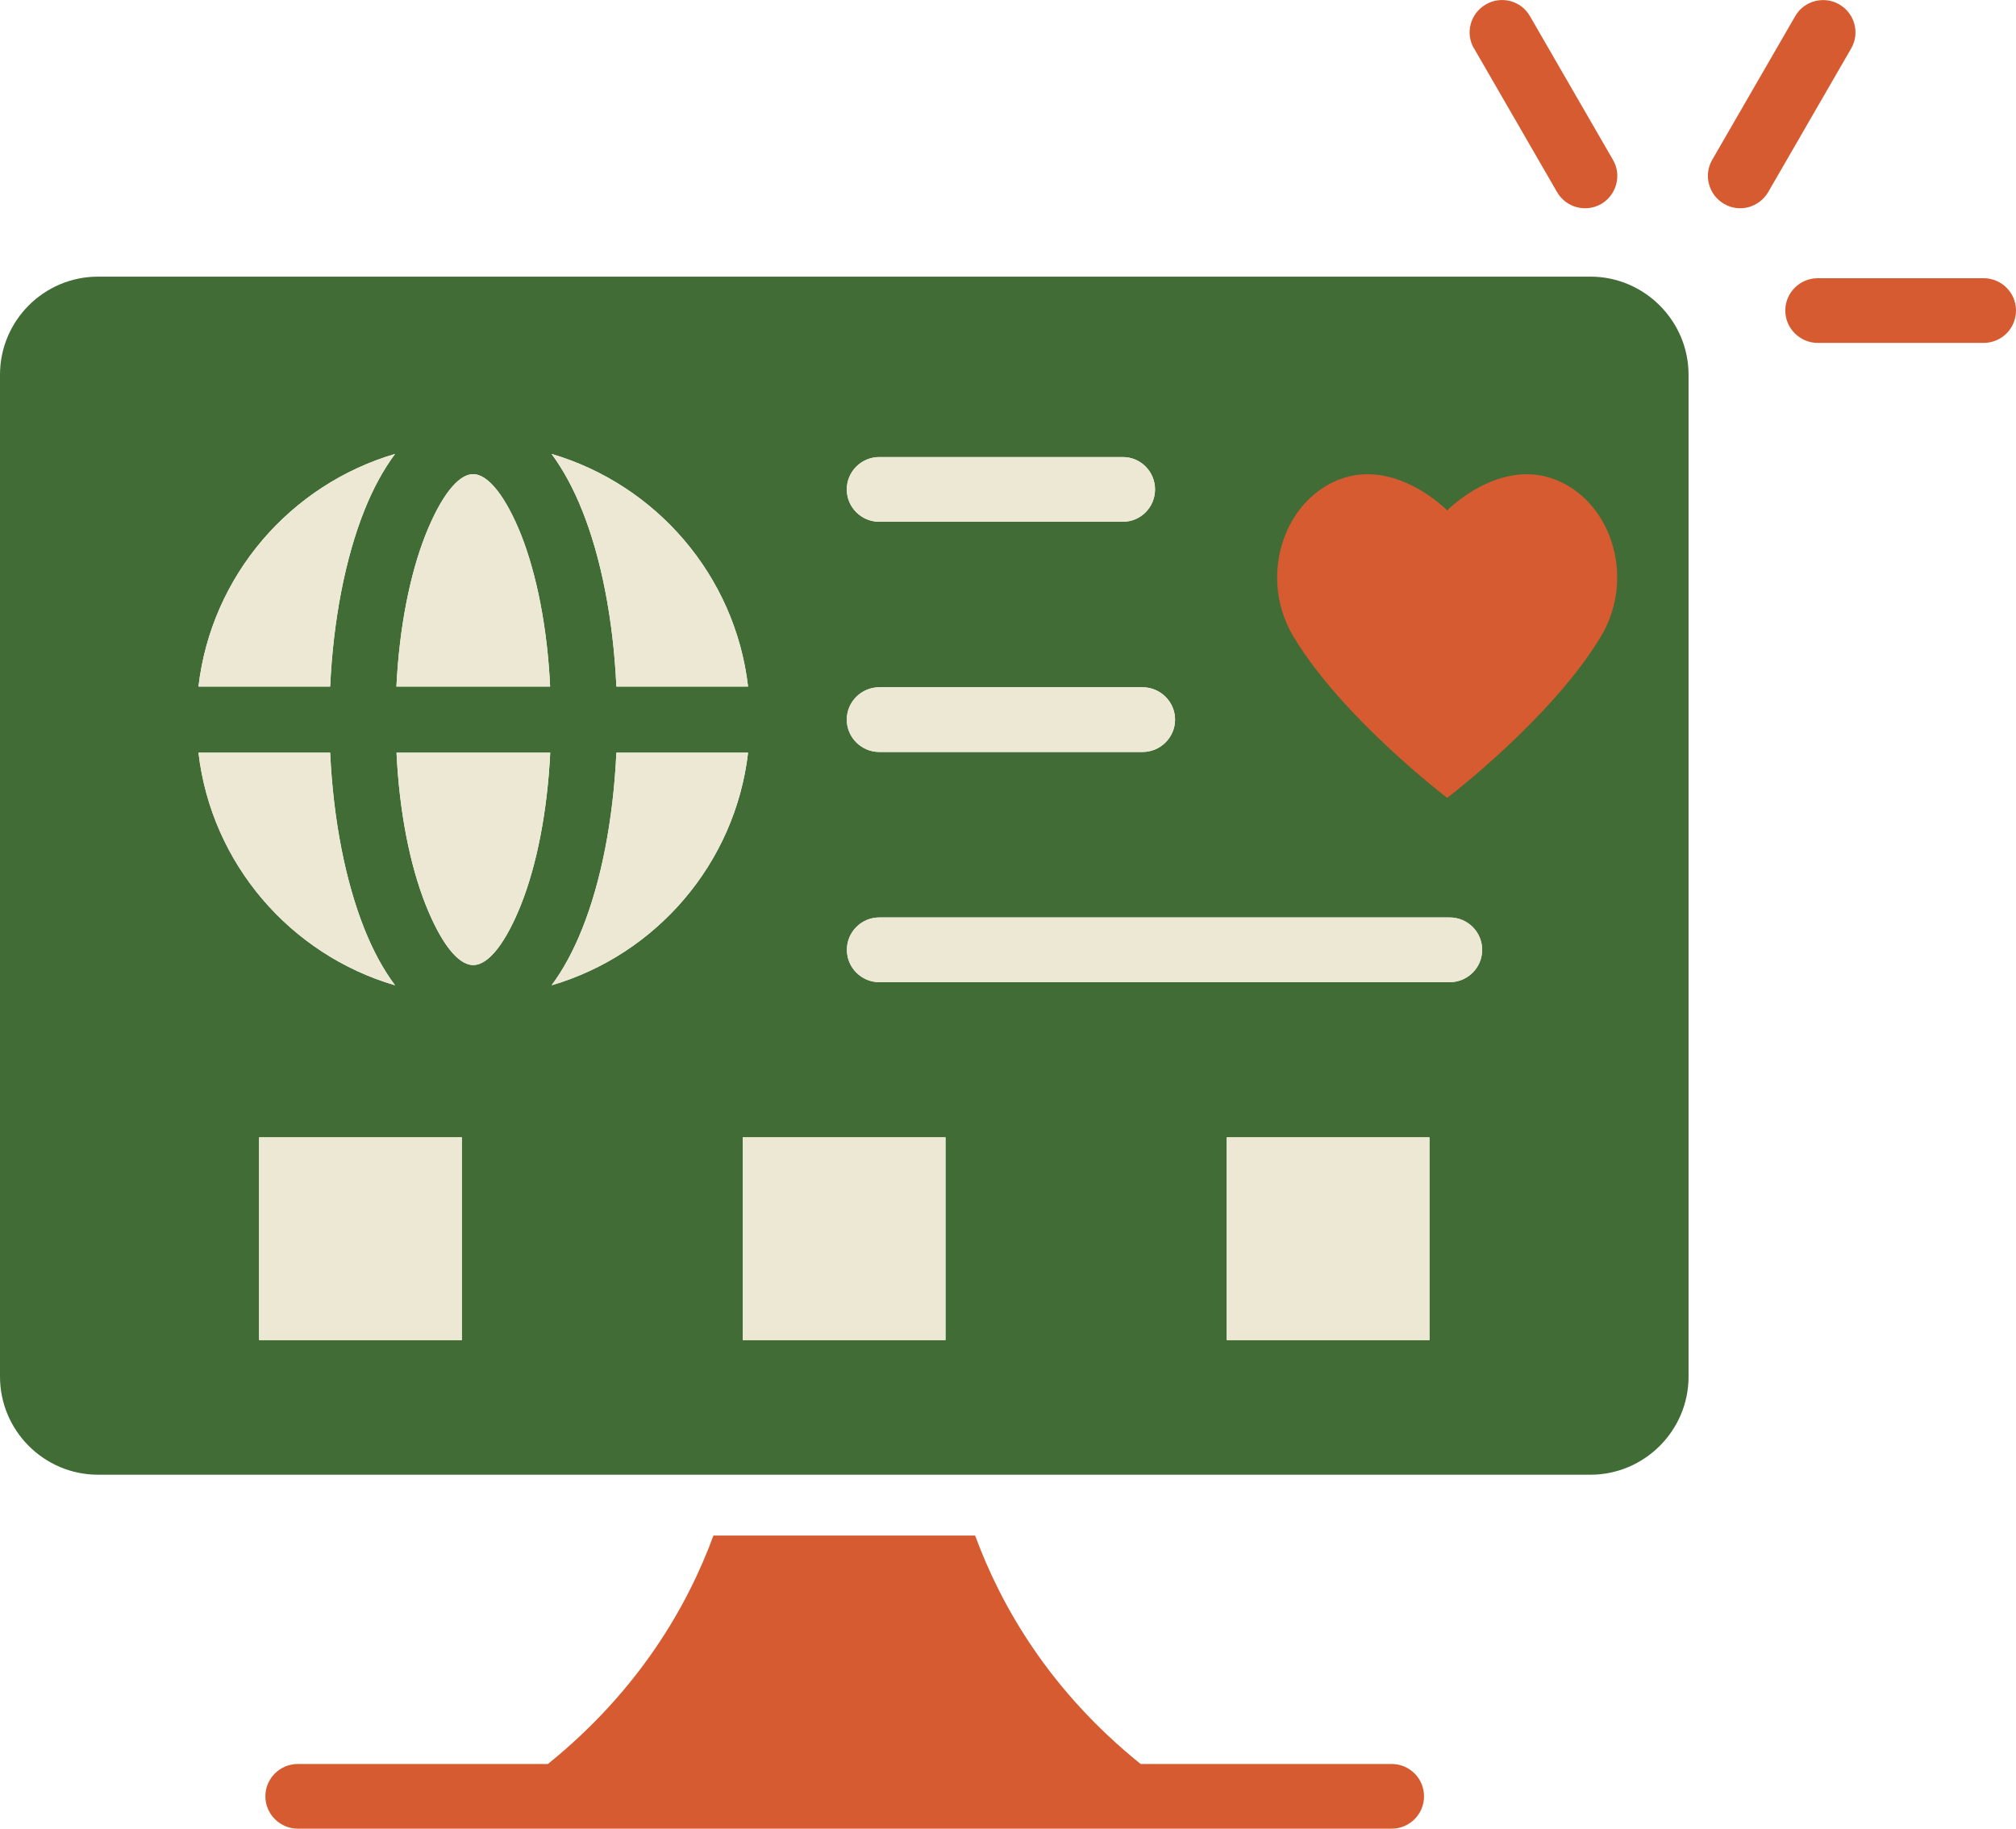 <?xml version="1.0" encoding="UTF-8"?>
<svg id="Layer_2" data-name="Layer 2" xmlns="http://www.w3.org/2000/svg" viewBox="0 0 193.2 175.25">
  <defs>
    <style>
      .cls-1, .cls-2 {
        fill: #ede8d4;
      }

      .cls-3 {
        fill: #d75b30;
      }

      .cls-3, .cls-4, .cls-2 {
        fill-rule: evenodd;
      }

      .cls-4 {
        fill: #416c36;
      }
    </style>
  </defs>
  <g id="Layer_1-2" data-name="Layer 1">
    <g>
      <path class="cls-3" d="M93.45,147.15c2.49,6.77,7.13,14.86,15.86,21.89h24.05c1.73,0,3.11,1.39,3.11,3.1s-1.38,3.1-3.11,3.1H28.54c-1.7,0-3.11-1.39-3.11-3.1s1.4-3.1,3.11-3.1h23.97c8.7-7.03,13.38-15.12,15.86-21.89h25.08Z"/>
      <path class="cls-3" d="M174.2,32.86c-1.7,0-3.11-1.39-3.11-3.1s1.4-3.1,3.11-3.1h15.89c1.73,0,3.11,1.39,3.11,3.1s-1.38,3.1-3.11,3.1h-15.89ZM169.45,18.41c-.87,1.48-2.76,1.99-4.22,1.13-1.49-.86-2-2.76-1.14-4.23l7.95-13.76c.84-1.48,2.76-1.98,4.22-1.13,1.49.86,2,2.75,1.14,4.23l-7.95,13.76h0ZM141.26,4.65c-.87-1.48-.35-3.37,1.14-4.23,1.49-.86,3.38-.35,4.22,1.13l7.95,13.76c.87,1.47.35,3.37-1.11,4.23-1.49.86-3.38.35-4.24-1.13l-7.95-13.76h0Z"/>
      <path class="cls-4" d="M152.42,26.51H9.4c-5.19,0-9.4,4.22-9.4,9.4v96.01c0,5.17,4.21,9.4,9.4,9.4h143.02c5.16,0,9.4-4.22,9.4-9.4V35.91c0-5.17-4.24-9.4-9.4-9.4ZM24.83,128.42v-19.43h19.43v19.43h-19.43ZM71.18,128.42v-19.43h19.43v19.43h-19.43ZM136.99,128.42h-19.43v-19.43h19.43v19.43ZM52.73,72.13c-.28,5.7-1.3,10.77-2.79,14.54-1.43,3.59-3.08,5.81-4.59,5.81s-3.14-2.22-4.57-5.81c-1.49-3.78-2.51-8.84-2.78-14.54h14.73ZM37.99,65.79c.28-5.7,1.3-10.76,2.79-14.54,1.43-3.59,3.08-5.81,4.56-5.81s3.16,2.22,4.6,5.81c1.48,3.77,2.51,8.84,2.78,14.54h-14.73ZM55.8,88.99c1.79-4.47,2.97-10.36,3.27-16.86h12.62c-1.24,10.64-8.81,19.35-18.83,22.29,1.11-1.49,2.1-3.32,2.94-5.43ZM52.86,43.5c10.02,2.95,17.59,11.65,18.83,22.29h-12.62c-.3-6.5-1.48-12.39-3.27-16.86-.84-2.11-1.84-3.94-2.94-5.43ZM84.26,65.86h25.24c1.7,0,3.11,1.39,3.11,3.1s-1.41,3.1-3.11,3.1h-25.24c-1.7,0-3.11-1.39-3.11-3.1s1.41-3.1,3.11-3.1ZM81.15,46.9c0-1.71,1.41-3.1,3.11-3.1h23.35c1.7,0,3.08,1.39,3.08,3.1s-1.38,3.1-3.08,3.1h-23.35c-1.7,0-3.11-1.38-3.11-3.1ZM81.16,91.02c0-1.72,1.4-3.1,3.1-3.1h54.67c1.71,0,3.11,1.38,3.11,3.1s-1.4,3.1-3.11,3.1h-54.67c-1.7,0-3.1-1.39-3.1-3.1ZM37.86,43.5c-1.11,1.49-2.11,3.32-2.95,5.43-1.78,4.47-2.97,10.36-3.27,16.86h-12.62c1.24-10.64,8.81-19.34,18.84-22.29ZM31.64,72.13c.3,6.5,1.49,12.39,3.27,16.86.84,2.12,1.84,3.95,2.95,5.43-10.03-2.94-17.6-11.65-18.84-22.29h12.62Z"/>
      <g>
        <rect class="cls-1" x="117.56" y="108.99" width="19.43" height="19.43"/>
        <rect class="cls-1" x="71.18" y="108.99" width="19.43" height="19.43"/>
        <rect class="cls-1" x="24.83" y="108.99" width="19.43" height="19.43"/>
      </g>
      <g>
        <path class="cls-2" d="M110.69,46.9c0,1.72-1.38,3.1-3.08,3.1h-23.35c-1.7,0-3.11-1.38-3.11-3.1s1.41-3.1,3.11-3.1h23.35c1.7,0,3.08,1.39,3.08,3.1Z"/>
        <path class="cls-2" d="M112.61,68.96c0,1.71-1.41,3.1-3.11,3.1h-25.24c-1.7,0-3.11-1.39-3.11-3.1s1.41-3.1,3.11-3.1h25.24c1.7,0,3.11,1.39,3.11,3.1Z"/>
        <path class="cls-2" d="M142.04,91.02c0,1.72-1.4,3.1-3.11,3.1h-54.67c-1.7,0-3.1-1.39-3.1-3.1s1.4-3.1,3.1-3.1h54.67c1.71,0,3.11,1.38,3.11,3.1Z"/>
        <path class="cls-2" d="M71.69,72.13c-1.24,10.64-8.81,19.35-18.83,22.29,1.11-1.49,2.1-3.32,2.94-5.43,1.79-4.47,2.97-10.36,3.27-16.86h12.62Z"/>
        <path class="cls-2" d="M71.69,65.79h-12.62c-.3-6.5-1.48-12.39-3.27-16.86-.84-2.11-1.84-3.94-2.94-5.43,10.02,2.95,17.59,11.65,18.83,22.29Z"/>
        <path class="cls-2" d="M52.73,72.13c-.28,5.7-1.3,10.77-2.79,14.54-1.43,3.59-3.08,5.81-4.59,5.81s-3.14-2.22-4.57-5.81c-1.49-3.78-2.51-8.84-2.78-14.54h14.73Z"/>
        <path class="cls-2" d="M52.72,65.79h-14.73c.28-5.7,1.3-10.76,2.79-14.54,1.43-3.59,3.08-5.81,4.56-5.81s3.16,2.22,4.6,5.81c1.48,3.77,2.51,8.84,2.78,14.54Z"/>
        <path class="cls-2" d="M37.86,94.42c-10.03-2.94-17.6-11.65-18.84-22.29h12.62c.3,6.5,1.49,12.39,3.27,16.86.84,2.12,1.84,3.95,2.95,5.43Z"/>
        <path class="cls-2" d="M37.86,43.5c-1.11,1.49-2.11,3.32-2.95,5.43-1.78,4.47-2.97,10.36-3.27,16.86h-12.62c1.24-10.64,8.81-19.34,18.84-22.29Z"/>
      </g>
      <path class="cls-3" d="M153.41,61.01c-4.71,7.83-14.72,15.45-14.72,15.45,0,0-10.02-7.62-14.73-15.45-3.09-5.15-1.39-11.81,3.18-14.48,5.87-3.43,11.55,2.38,11.55,2.38,0,0,5.67-5.81,11.54-2.38,4.57,2.66,6.28,9.33,3.18,14.48Z"/>
    </g>
  </g>
</svg>